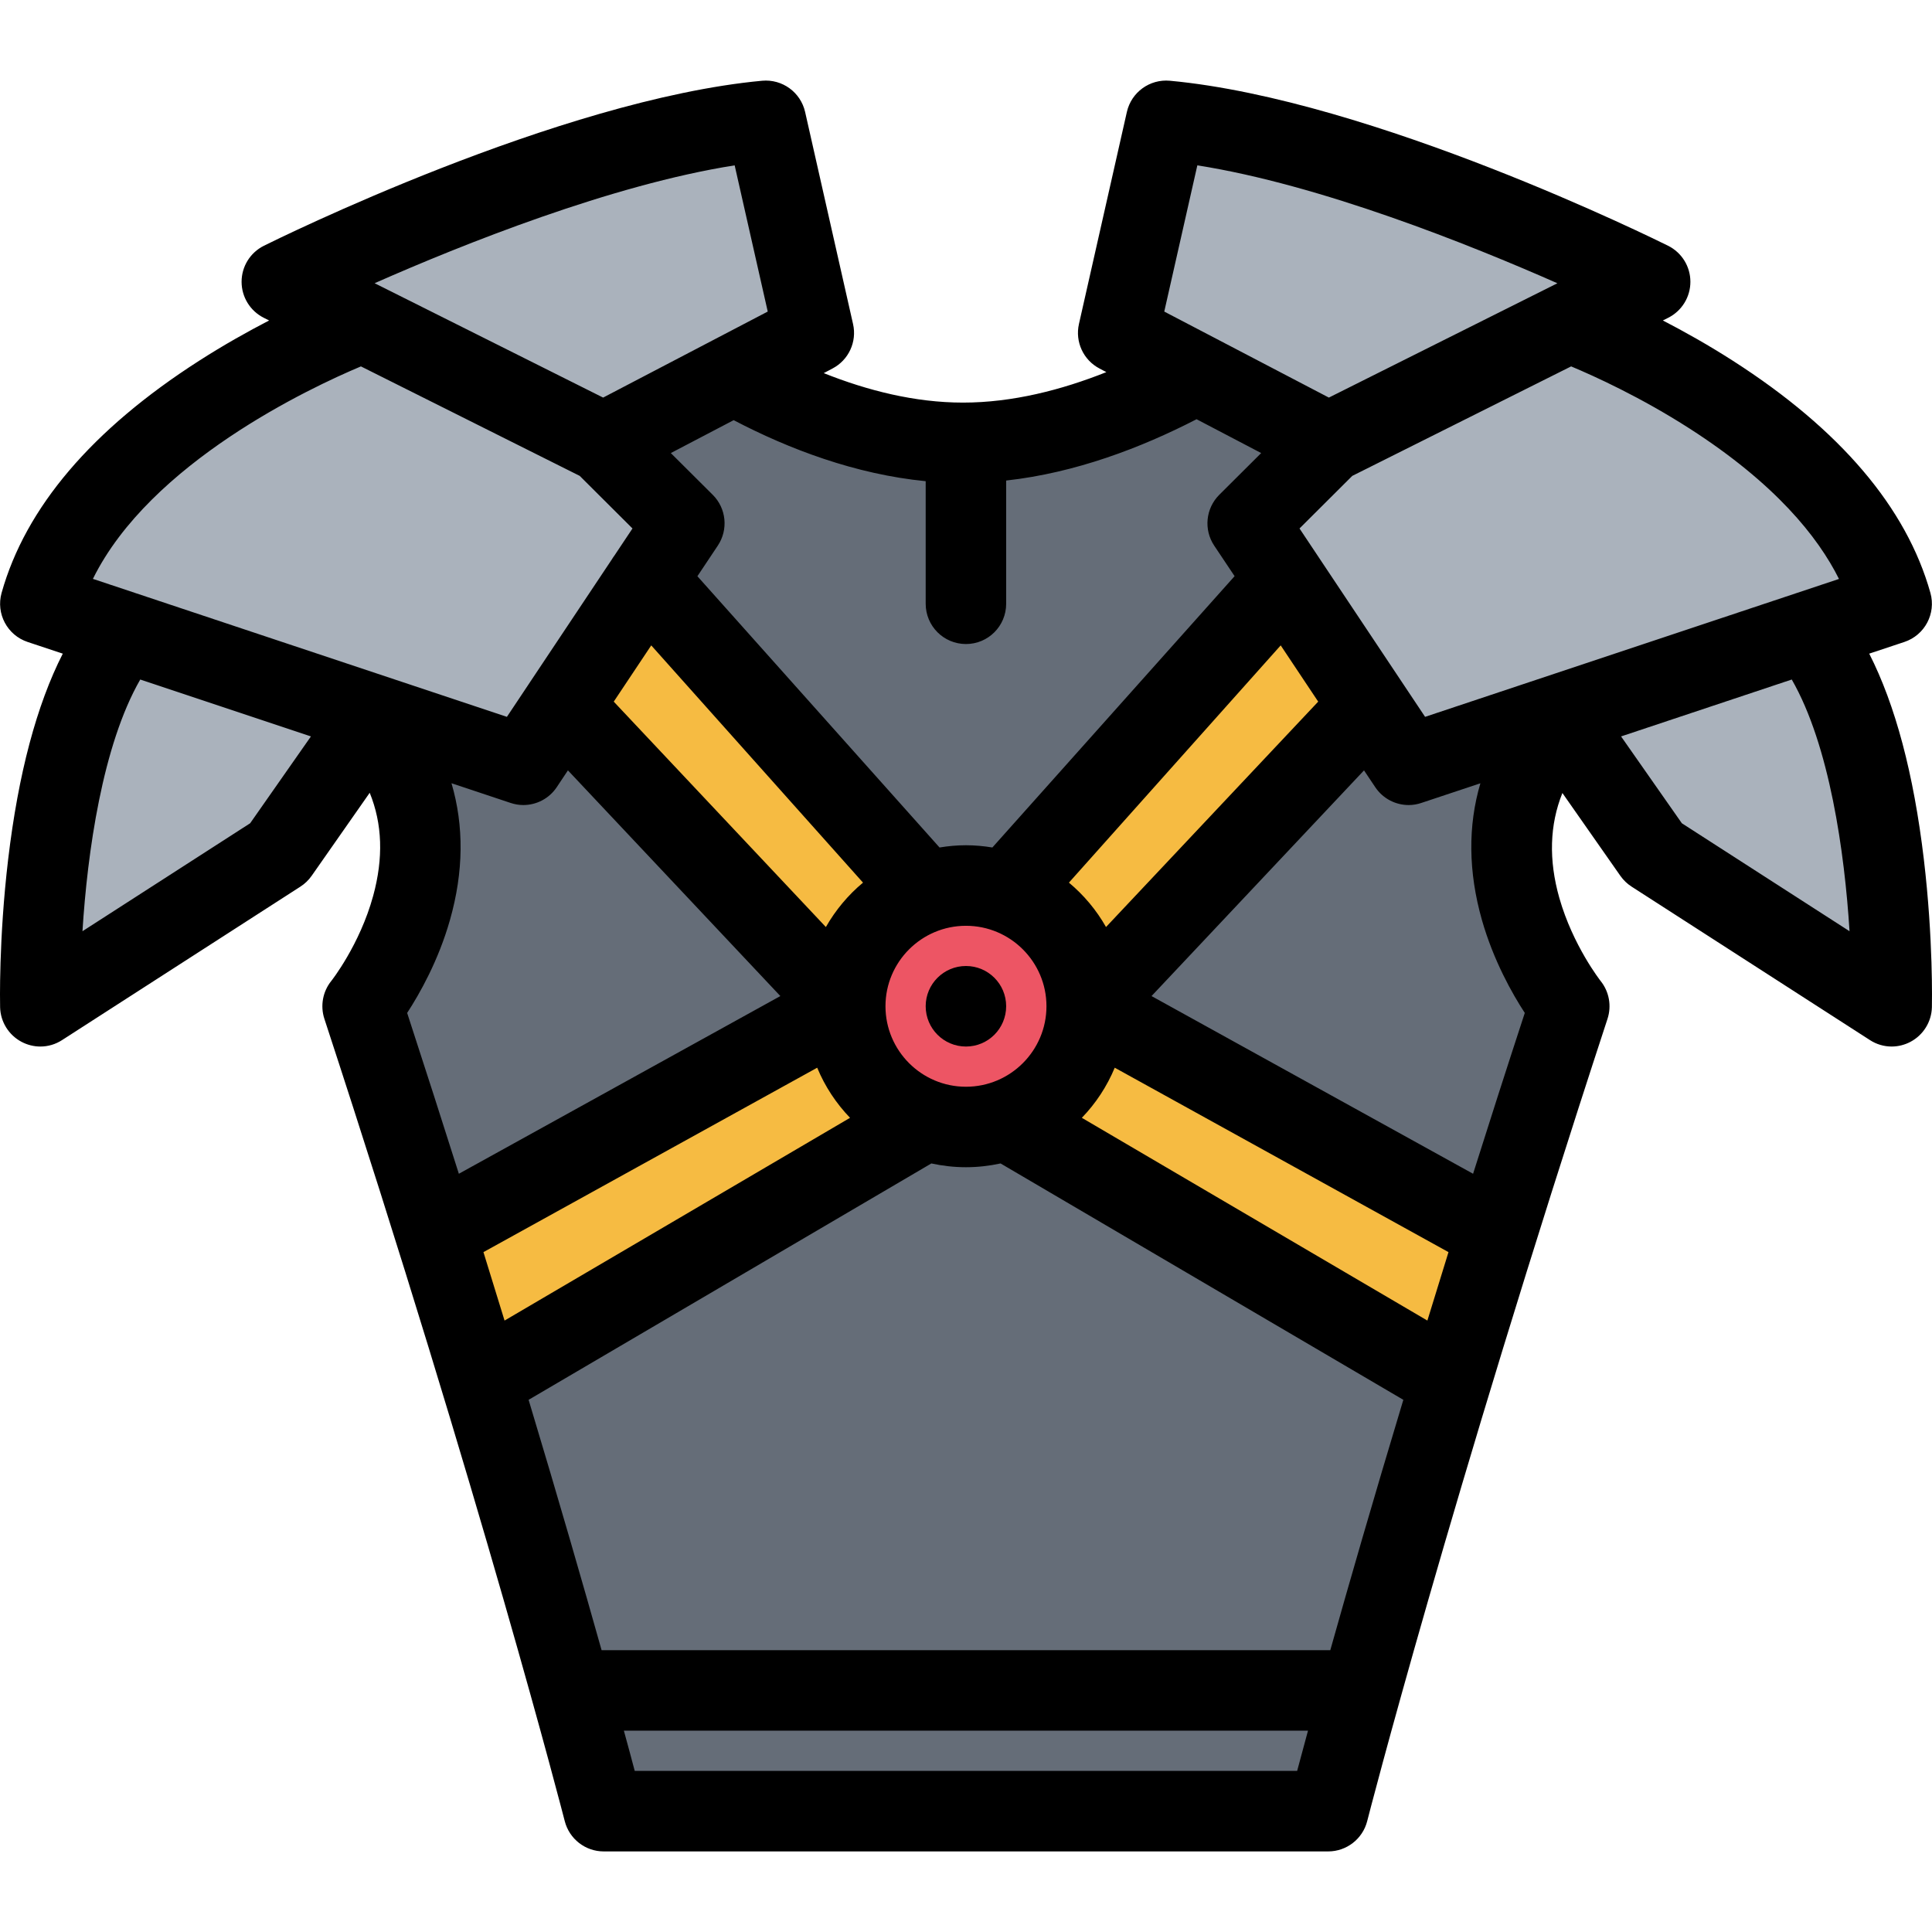 <?xml version="1.0" encoding="iso-8859-1"?>
<!-- Generator: Adobe Illustrator 19.0.0, SVG Export Plug-In . SVG Version: 6.00 Build 0)  -->
<svg version="1.1" id="Layer_1" xmlns="http://www.w3.org/2000/svg" xmlns:xlink="http://www.w3.org/1999/xlink" x="0px" y="0px"
	 viewBox="0 0 511.998 511.998" style="enable-background:new 0 0 511.998 511.998;" xml:space="preserve">
<polygon style="fill:#656D78;" points="404.677,236.671 404.677,195.33 371.335,200.673 342.007,144.003 352.007,118.676 
	309.337,98.005 261.331,120.004 233.332,112.676 199.333,93.333 164.006,113.333 178.006,140.675 134.68,204.001 100.681,193.33 
	109.337,232 95.338,271.326 163.335,483.989 355.335,479.317 414.004,271.326 "/>
<path style="fill:#AAB2BC;" d="M214.676,84.677l-13.343-51.998L80.682,68.678l6.656,16l-40.654,27.999L17.34,146.004v15.999
	c0,0,10.672,3.328,10.672,5.328s-15.999,79.998-15.999,79.998v16.67l61.997-40.67c0,0,16-33.999,18-33.327
	s45.326,7.328,45.326,7.328l39.342-60.654l-14.671-21.343l29.999-15.999L214.676,84.677z"/>
<path style="fill:#F6BB42;" d="M302.338,274.669c-3-1-3.672-16.999-3.672-16.999l55.341-71.34l-18.999-31.655l-56.326,75.997
	L247.331,236l-30.655-39.67l-44.67-41.655l-17.327,33.327l56.326,65.326l1.672,22.67l-92.997,49.327l12.656,40.999l106.34-68.654
	l37.662,4l102.995,55.998l15-32.343C394.333,325.324,305.338,275.669,302.338,274.669z"/>
<path style="fill:#AAB2BC;" d="M298.666,84.677l13.343-51.998L432.66,68.678l-6.656,16l40.655,27.999l29.343,33.327v15.999
	c0,0-10.672,3.328-10.672,5.328s16,79.998,16,79.998v16.67l-61.999-40.67c0,0-15.999-33.999-17.999-33.327
	s-45.327,7.328-45.327,7.328l-39.341-60.654l14.671-21.343l-29.999-15.999L298.666,84.677z"/>
<path style="fill:#ED5564;" d="M287.713,267.311c0,17.062-13.828,30.89-30.897,30.89c-17.046,0-30.874-13.828-30.874-30.89
	s13.828-30.889,30.874-30.889C273.885,236.421,287.713,250.249,287.713,267.311z"/>
<path d="M509.829,227.656c-2.688-22.577-7.53-40.811-14.468-54.436l9.312-3.094c5.405-1.797,8.437-7.515,6.905-12.999
	c-6.344-22.625-23.952-43.311-52.311-61.498c-6.578-4.219-12.953-7.781-18.594-10.703l1.406-0.703
	c3.609-1.812,5.891-5.5,5.891-9.546s-2.281-7.734-5.906-9.547c-3.172-1.562-78.137-38.717-132.041-43.732
	c-5.343-0.484-10.202,3.047-11.39,8.266L285.93,85.865c-1.062,4.719,1.172,9.562,5.453,11.796l1.812,0.953
	c-11.891,4.734-24.897,8.078-37.991,8.078c-12.78,0-25.39-3.218-36.905-7.812l2.312-1.219c4.281-2.234,6.531-7.078,5.453-11.796
	l-12.702-56.201c-1.188-5.219-6.047-8.75-11.391-8.266C148.082,26.414,73.085,63.568,69.929,65.13
	c-3.625,1.812-5.906,5.5-5.906,9.547s2.281,7.734,5.891,9.546l1.406,0.703c-5.641,2.922-12.015,6.484-18.593,10.703
	c-28.356,18.188-45.964,38.874-52.308,61.499c-1.531,5.484,1.5,11.202,6.906,12.999l9.312,3.094
	C9.7,186.846,4.857,205.079,2.169,227.657c-2.531,21.28-2.156,38.529-2.141,39.264c0.094,3.859,2.266,7.358,5.672,9.171
	c1.562,0.828,3.281,1.25,5,1.25c2.016,0,4.015-0.578,5.765-1.719l63.139-40.654c1.172-0.75,2.172-1.719,2.969-2.844l15.405-22.03
	c3.359,8.249,3.656,17.28,0.922,27.295c-3.546,12.984-11.046,22.514-11.108,22.577c-2.266,2.812-2.953,6.594-1.828,10.031
	c42.045,128.276,63.481,211.788,63.7,212.616c1.203,4.719,5.453,8.031,10.328,8.031h191.984c4.875,0,9.141-3.312,10.344-8.031
	c0.203-0.828,21.654-84.34,63.685-212.616c1.125-3.438,0.438-7.219-1.828-10.031c-0.062-0.094-7.328-9.327-10.938-21.999
	c-2.859-10.062-2.578-19.375,0.812-27.811l15.375,21.967c0.797,1.125,1.797,2.094,2.969,2.844l63.139,40.654
	c1.75,1.141,3.75,1.719,5.766,1.719c1.719,0,3.438-0.422,4.999-1.25c3.406-1.812,5.578-5.312,5.672-9.171
	C511.985,266.186,512.36,248.937,509.829,227.656z M447.753,113.567c22.672,14.562,33.999,28.655,39.593,39.858L377.661,189.97
	l-33.279-49.92l13.984-13.937l57.997-29.014C422.52,99.677,434.754,105.224,447.753,113.567z M352.538,437.319H159.429
	c-4.844-17.233-11.297-39.623-19.343-66.355l106.73-62.64c2.952,0.641,6.015,1,9.171,1c3.141,0,6.219-0.359,9.172-1l106.738,62.64
	C363.835,397.696,357.382,420.086,352.538,437.319z M107.899,268.436c3.344-5.125,8.296-13.89,11.343-24.624
	c3.641-12.781,3.734-24.968,0.406-36.249l15.656,5.218c1.125,0.375,2.25,0.562,3.375,0.562c3.5,0,6.859-1.718,8.874-4.75
	l2.953-4.438l56.295,59.81l-85.2,47.092C117.305,297.497,112.743,283.278,107.899,268.436z M172.584,171.033l56.123,62.873
	c-3.953,3.281-7.281,7.281-9.844,11.766l-56.216-59.732L172.584,171.033z M349.335,185.939l-56.231,59.732
	c-2.547-4.5-5.891-8.484-9.828-11.766l56.122-62.873L349.335,185.939z M277.322,266.654c0,11.78-9.569,21.343-21.335,21.343
	c-11.765,0-21.327-9.562-21.327-21.343c0-11.749,9.562-21.311,21.327-21.311C267.753,245.343,277.322,254.905,277.322,266.654z
	 M128.117,331.824l88.449-48.874c2.047,4.969,5.031,9.469,8.703,13.281l-91.559,53.732
	C131.914,344.089,130.039,338.043,128.117,331.824z M286.697,296.231c3.688-3.812,6.656-8.312,8.719-13.281l88.448,48.874
	c-1.938,6.219-3.797,12.265-5.594,18.14L286.697,296.231z M392.724,243.812c3.062,10.734,8.016,19.499,11.359,24.624
	c-4.859,14.843-9.422,29.062-13.703,42.623l-85.214-47.092l56.31-59.81l2.969,4.438c2.016,3.031,5.375,4.75,8.873,4.75
	c1.125,0,2.266-0.188,3.359-0.562l15.641-5.203C388.989,218.844,389.099,231.046,392.724,243.812z M317.306,43.82
	c32.576,5.125,72.137,20.967,95.417,31.249l-60.56,30.296L308.54,82.569L317.306,43.82z M245.316,127.52v32.483
	c0,5.906,4.78,10.671,10.671,10.671c5.891,0,10.656-4.766,10.656-10.671v-32.655c18.366-2.031,35.788-8.688,50.459-16.25
	l17.124,8.968l-11.109,11.062c-3.594,3.594-4.171,9.219-1.344,13.469l5.406,8.093l-64.192,71.903c-2.281-0.375-4.625-0.594-7-0.594
	c-2.391,0-4.719,0.219-7,0.594l-64.169-71.888l5.406-8.109c2.828-4.25,2.266-9.875-1.344-13.469l-11.109-11.062l16.656-8.718
	C209.13,119.035,226.691,125.691,245.316,127.52z M194.693,43.82l8.765,38.748l-43.623,22.796L99.274,75.053
	C122.539,64.787,162.085,48.944,194.693,43.82z M95.65,97.099l57.981,29.014l13.983,13.937l-4.78,7.172
	c-0.25,0.328-0.469,0.656-0.672,1l-21.687,32.53c-0.188,0.25-0.359,0.531-0.516,0.781l-5.625,8.438L24.621,153.409
	C39.809,122.613,82.197,102.755,95.65,97.099z M66.291,218.172l-44.436,28.609c1.297-20.781,5.281-49.264,15.312-66.701
	l45.232,15.078L66.291,218.172z M168.209,469.303c-0.75-2.828-1.703-6.406-2.875-10.656h181.298
	c-1.156,4.25-2.125,7.828-2.875,10.656H168.209z M445.706,218.172l-16.108-23.014l45.233-15.078
	c10.03,17.437,14.015,45.92,15.312,66.701L445.706,218.172z"/>
<path d="M245.316,266.654c0,5.906,4.78,10.687,10.671,10.687c5.891,0,10.656-4.78,10.656-10.687c0-5.875-4.766-10.655-10.656-10.655
	C250.097,255.999,245.316,260.779,245.316,266.654z"/>
<g>
</g>
<g>
</g>
<g>
</g>
<g>
</g>
<g>
</g>
<g>
</g>
<g>
</g>
<g>
</g>
<g>
</g>
<g>
</g>
<g>
</g>
<g>
</g>
<g>
</g>
<g>
</g>
<g>
</g>
</svg>
